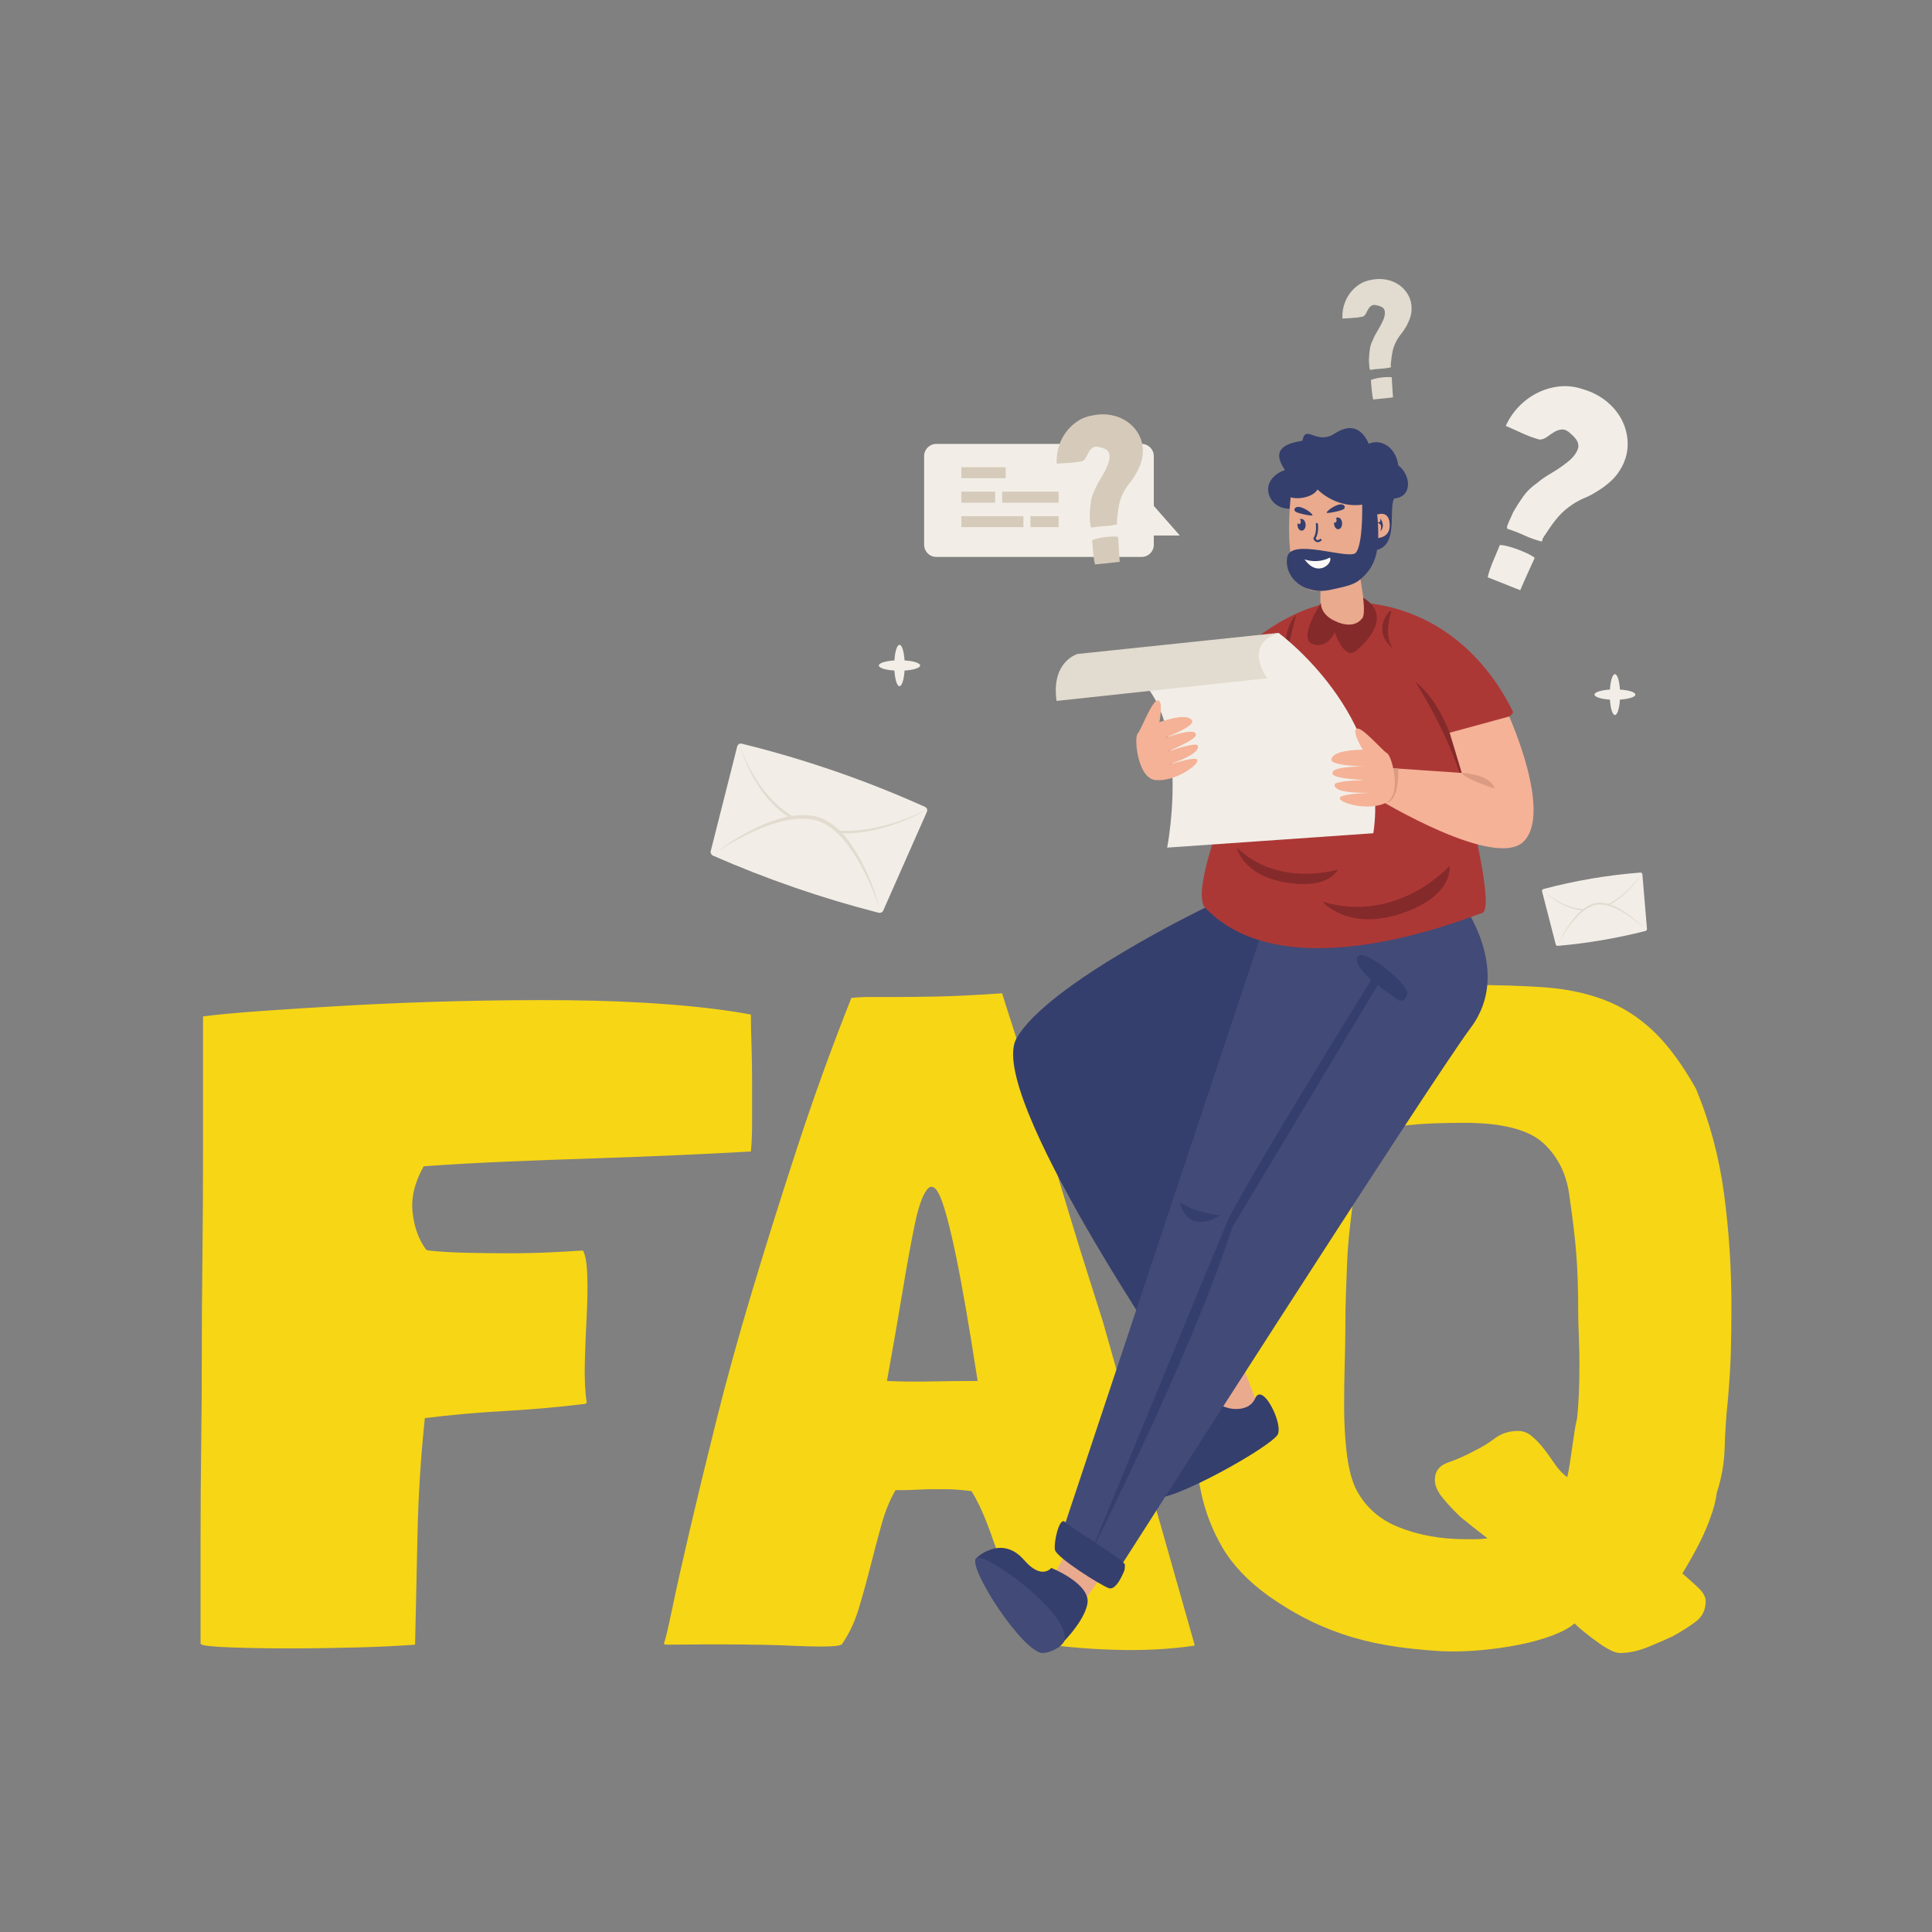 <svg width="335" height="335" viewBox="0 0 335 335" fill="none" xmlns="http://www.w3.org/2000/svg">
<rect x="0" y="0" width="335" height="335" fill="#808080" stroke="none"/>
<path d="M283.563 120.439C283.563 120.02 282.425 119.669 280.889 119.57C280.791 118.034 280.44 116.896 280.02 116.896C279.601 116.896 279.25 118.034 279.151 119.57C277.615 119.669 276.477 120.02 276.477 120.439C276.477 120.858 277.615 121.21 279.151 121.308C279.25 122.844 279.601 123.982 280.02 123.982C280.439 123.982 280.791 122.844 280.889 121.308C282.425 121.21 283.563 120.858 283.563 120.439ZM159.551 115.394C159.551 114.971 158.4 114.615 156.845 114.515C156.746 112.961 156.391 111.81 155.966 111.81C155.543 111.81 155.187 112.961 155.088 114.515C153.533 114.615 152.382 114.97 152.382 115.394C152.382 115.817 153.533 116.174 155.088 116.273C155.187 117.828 155.542 118.979 155.966 118.979C156.39 118.979 156.746 117.827 156.845 116.273C158.4 116.174 159.551 115.817 159.551 115.394ZM284.781 151.605C285.063 154.967 285.329 158.119 285.579 161.08C285.591 161.231 285.47 161.385 285.308 161.426C280.327 162.696 275.252 163.559 270.132 164.006C269.966 164.02 269.8 163.914 269.762 163.768C269.02 160.89 268.229 157.826 267.386 154.561C267.362 154.466 267.38 154.371 267.43 154.297L267.431 154.295C267.474 154.228 267.541 154.177 267.624 154.155C273.126 152.696 278.749 151.741 284.423 151.299C284.505 151.293 284.582 151.318 284.642 151.363C284.655 151.372 284.668 151.382 284.678 151.392L284.681 151.395C284.736 151.449 284.773 151.523 284.781 151.605Z" fill="#F2EEE7"/>
<path d="M284.685 151.389C284.615 151.324 284.516 151.288 284.422 151.299C284.515 151.294 284.604 151.331 284.67 151.397C283.722 152.816 282.566 154.104 281.244 155.181C280.457 155.833 279.661 156.347 278.86 156.732C278.161 156.534 277.45 156.455 276.741 156.56C275.968 156.71 275.232 157.087 274.543 157.613C272.091 157.469 269.679 156.272 267.439 154.294C267.481 154.227 267.547 154.177 267.623 154.154C267.542 154.173 267.467 154.225 267.421 154.297L267.425 154.301C268.367 155.174 269.381 156.012 270.516 156.619C271.745 157.327 273.011 157.722 274.269 157.834C272.53 159.289 271.113 161.667 270.195 163.659C271.65 161.012 274.042 157.418 276.798 156.893C278.292 156.661 279.839 157.307 281.23 158.091C282.65 158.912 283.999 159.941 285.265 161.097C284.057 159.831 282.732 158.73 281.313 157.858C280.627 157.442 279.906 157.074 279.168 156.827C279.934 156.433 280.672 155.93 281.367 155.328C282.68 154.206 283.811 152.877 284.688 151.399L284.691 151.393L284.685 151.389Z" fill="#E2DBCF"/>
<path d="M160.715 140.775C158.024 146.857 155.5 152.561 153.132 157.922C153.011 158.194 152.655 158.347 152.336 158.265C142.501 155.745 132.941 152.446 123.643 148.367C123.342 148.235 123.156 147.895 123.229 147.607C124.667 141.925 126.198 135.878 127.83 129.431C127.852 129.342 127.893 129.259 127.949 129.187C128.005 129.115 128.075 129.056 128.155 129.013L128.158 129.012C128.3 128.934 128.467 128.913 128.624 128.952C139.495 131.626 150.179 135.311 160.387 139.908C160.534 139.974 160.644 140.09 160.706 140.224C160.722 140.254 160.734 140.285 160.742 140.318C160.787 140.463 160.78 140.625 160.715 140.775Z" fill="#F2EEE7"/>
<path d="M160.755 140.311C160.696 140.135 160.559 139.979 160.385 139.909C160.551 139.988 160.67 140.137 160.722 140.311C157.739 141.871 154.521 143.005 151.214 143.617C149.234 144 147.371 144.135 145.622 144.043C144.601 143.039 143.446 142.23 142.118 141.741C140.639 141.269 139.009 141.225 137.32 141.484C133.215 138.914 130.174 134.562 128.171 129.02C128.307 128.944 128.469 128.918 128.623 128.952C128.463 128.907 128.286 128.927 128.137 129.006L128.142 129.017C128.943 131.418 129.906 133.827 131.296 135.952C132.751 138.338 134.567 140.22 136.638 141.603C132.253 142.474 127.551 145.246 124.078 147.823C129.1 144.622 136.637 140.666 141.902 142.367C144.706 143.379 146.773 145.963 148.435 148.634C150.115 151.399 151.476 154.454 152.572 157.652C151.68 154.319 150.428 151.16 148.801 148.309C148.006 146.941 147.108 145.62 146.065 144.497C147.764 144.54 149.515 144.369 151.287 143.985C154.62 143.287 157.835 142.057 160.749 140.329L160.761 140.323L160.755 140.311Z" fill="#E2DBCF"/>
<path d="M261.592 90.565L262.395 88.776C262.952 87.814 263.534 86.906 264.14 86.054C264.746 85.203 265.527 84.446 266.483 83.784C267.096 83.248 267.939 82.662 269.013 82.028C270.088 81.394 271.055 80.728 271.914 80.029C272.773 79.331 273.337 78.591 273.603 77.81C273.869 77.029 273.506 76.207 272.513 75.344C271.9 74.739 271.359 74.446 270.89 74.467C270.421 74.488 269.971 74.628 269.541 74.884C269.11 75.141 268.686 75.427 268.268 75.745C267.851 76.062 267.402 76.22 266.924 76.219C265.893 75.931 264.902 75.566 263.95 75.123C262.998 74.68 262.048 74.257 261.099 73.853L261.118 73.805C261.653 72.612 262.388 71.526 263.322 70.542C264.255 69.559 265.317 68.764 266.511 68.158C267.703 67.552 268.974 67.17 270.325 67.011C271.675 66.853 273.052 67.009 274.455 67.478C275.977 67.921 277.324 68.608 278.492 69.538C279.658 70.469 280.564 71.556 281.206 72.8C281.848 74.043 282.19 75.373 282.231 76.789C282.271 78.205 281.94 79.586 281.234 80.934C280.708 81.91 280.076 82.733 279.338 83.404C278.599 84.076 277.82 84.659 277.003 85.151C276.217 85.658 275.509 86.037 274.877 86.289C274.245 86.542 273.565 86.896 272.836 87.35C271.803 88.019 270.938 88.753 270.243 89.551C269.547 90.351 268.869 91.266 268.212 92.3C268.047 92.533 267.879 92.779 267.703 93.043C267.527 93.306 267.422 93.579 267.387 93.859L267.368 93.907C266.325 93.651 265.328 93.302 264.376 92.859C263.423 92.416 262.438 92.034 261.421 91.714L261.373 91.695C261.294 91.517 261.295 91.324 261.376 91.117C261.459 90.909 261.531 90.726 261.592 90.565ZM263.511 102.303L258.1 100.153L257.956 100.097C258.028 99.719 258.162 99.256 258.357 98.706C258.551 98.155 258.762 97.61 258.99 97.072C259.217 96.534 259.431 96.027 259.633 95.553C259.835 95.079 259.979 94.73 260.067 94.506C260.436 94.502 260.93 94.583 261.547 94.748C262.171 94.915 262.785 95.116 263.386 95.35C263.995 95.585 264.554 95.83 265.065 96.082C265.575 96.335 265.922 96.553 266.11 96.736C266.098 96.768 265.978 97.026 265.755 97.51C265.53 97.994 265.278 98.55 264.998 99.178C264.717 99.806 264.443 100.418 264.176 101.015C263.908 101.611 263.73 102.022 263.644 102.245L263.625 102.293L263.606 102.341L263.511 102.303Z" fill="#F2EEE7"/>
<path d="M237.429 63.518L237.362 62.407C237.388 61.776 237.441 61.166 237.522 60.578C237.602 59.991 237.795 59.403 238.101 58.819C238.267 58.388 238.538 57.871 238.911 57.269C239.284 56.667 239.594 56.078 239.843 55.499C240.091 54.922 240.179 54.402 240.107 53.938C240.034 53.476 239.635 53.158 238.908 52.986C238.441 52.843 238.092 52.838 237.862 52.972C237.632 53.106 237.442 53.295 237.294 53.538C237.142 53.786 237.004 54.042 236.881 54.306C236.754 54.576 236.57 54.773 236.33 54.899C235.743 55.024 235.146 55.102 234.546 55.131C233.95 55.16 233.361 55.197 232.777 55.244L232.773 55.215C232.729 54.474 232.811 53.734 233.021 52.992C233.231 52.252 233.556 51.573 233.996 50.953C234.436 50.335 234.974 49.807 235.612 49.371C236.25 48.936 236.982 48.651 237.812 48.517C238.694 48.338 239.552 48.329 240.385 48.489C241.218 48.65 241.959 48.958 242.61 49.414C243.26 49.869 243.783 50.448 244.177 51.149C244.57 51.85 244.768 52.633 244.768 53.496C244.761 54.125 244.659 54.706 244.465 55.238C244.271 55.771 244.033 56.269 243.751 56.732C243.49 57.193 243.233 57.572 242.982 57.865C242.731 58.158 242.482 58.516 242.235 58.935C241.892 59.544 241.651 60.14 241.511 60.725C241.372 61.311 241.272 61.95 241.214 62.644C241.193 62.804 241.173 62.972 241.154 63.151C241.135 63.33 241.154 63.495 241.21 63.644L241.213 63.673C240.63 63.819 240.033 63.906 239.432 63.935C238.837 63.964 238.241 64.031 237.644 64.138L237.615 64.141C237.529 64.073 237.479 63.976 237.465 63.85C237.453 63.727 237.44 63.615 237.429 63.518ZM241.488 68.916L238.2 69.261L238.113 69.271C238.05 69.062 237.995 68.794 237.948 68.466C237.901 68.138 237.863 67.808 237.835 67.478C237.807 67.147 237.782 66.836 237.758 66.544C237.735 66.253 237.716 66.039 237.7 65.903C237.884 65.804 238.155 65.715 238.509 65.634C238.863 65.555 239.223 65.494 239.592 65.452C239.959 65.41 240.305 65.385 240.628 65.379C240.951 65.371 241.183 65.389 241.326 65.432C241.328 65.451 241.336 65.613 241.352 65.915C241.366 66.217 241.386 66.563 241.411 66.953C241.435 67.343 241.459 67.724 241.482 68.093C241.505 68.464 241.524 68.717 241.539 68.853L241.543 68.882L241.546 68.911L241.488 68.916Z" fill="#E2DBCF"/>
<path d="M197.952 96.57H162.351C161.184 96.57 160.239 95.625 160.239 94.459V79.081C160.239 77.914 161.185 76.97 162.351 76.97H197.952C199.119 76.97 200.064 77.915 200.064 79.081V94.459C200.064 95.625 199.118 96.57 197.952 96.57Z" fill="#F2EEE7"/>
<path d="M199.099 86.622L204.571 92.852H196.499L199.099 86.622Z" fill="#F2EEE7"/>
<path d="M189.028 90.709L188.945 89.324C188.977 88.538 189.044 87.779 189.143 87.045C189.244 86.313 189.484 85.582 189.866 84.854C190.074 84.317 190.41 83.674 190.875 82.924C191.34 82.173 191.727 81.44 192.037 80.719C192.346 80 192.455 79.351 192.366 78.774C192.276 78.198 191.779 77.802 190.874 77.587C190.291 77.41 189.857 77.404 189.57 77.57C189.283 77.738 189.047 77.972 188.861 78.275C188.672 78.584 188.5 78.904 188.346 79.232C188.189 79.568 187.96 79.814 187.659 79.97C186.919 80.127 186.178 80.225 185.436 80.259C184.693 80.295 183.96 80.342 183.233 80.4L183.228 80.364C183.173 79.442 183.275 78.519 183.537 77.596C183.798 76.674 184.203 75.827 184.752 75.056C185.3 74.284 185.97 73.627 186.765 73.084C187.559 72.541 188.472 72.187 189.505 72.019C190.604 71.797 191.673 71.785 192.711 71.985C193.749 72.185 194.672 72.569 195.483 73.136C196.293 73.704 196.943 74.425 197.435 75.298C197.925 76.172 198.171 77.146 198.171 78.222C198.162 79.006 198.035 79.73 197.794 80.393C197.552 81.057 197.255 81.677 196.905 82.255C196.579 82.83 196.26 83.3 195.947 83.666C195.635 84.032 195.324 84.477 195.017 85.001C194.589 85.759 194.289 86.503 194.116 87.231C193.942 87.96 193.819 88.756 193.746 89.62C193.719 89.819 193.695 90.03 193.671 90.252C193.648 90.476 193.67 90.68 193.742 90.868L193.746 90.903C193.008 91.085 192.269 91.194 191.527 91.229C190.785 91.265 190.043 91.35 189.301 91.483L189.265 91.487C189.158 91.403 189.095 91.281 189.078 91.123C189.057 90.969 189.042 90.83 189.028 90.709ZM194.085 97.434L189.989 97.864L189.88 97.876C189.801 97.616 189.733 97.282 189.675 96.872C189.616 96.463 189.569 96.053 189.535 95.64C189.501 95.228 189.468 94.841 189.439 94.478C189.41 94.115 189.386 93.848 189.367 93.679C189.597 93.555 189.933 93.444 190.374 93.344C190.815 93.245 191.265 93.17 191.724 93.118C192.182 93.065 192.613 93.035 193.016 93.026C193.418 93.017 193.708 93.04 193.886 93.092C193.888 93.117 193.899 93.317 193.917 93.694C193.935 94.071 193.96 94.502 193.991 94.988C194.021 95.474 194.051 95.947 194.079 96.409C194.107 96.87 194.13 97.186 194.151 97.354L194.155 97.39L194.159 97.426L194.085 97.434ZM166.689 81.01H174.381V82.917H166.689V81.01ZM166.689 85.255H172.565V87.162H166.689V85.255ZM173.77 85.255H183.56V87.162H173.77V85.255ZM166.689 89.501H177.461V91.408H166.689V89.501ZM178.665 89.501H183.56V91.408H178.665V89.501Z" fill="#D6CBBA"/>
<path d="M101.086 243.466C96.693 244.003 92.124 244.404 87.378 244.669C82.63 244.937 78.133 245.338 73.883 245.872H73.671C72.96 252.611 72.535 259.325 72.395 266.008C72.252 272.693 72.111 279.083 71.971 285.18C69.135 285.393 65.771 285.553 61.876 285.661C57.978 285.766 54.119 285.822 50.294 285.822C46.469 285.822 43.102 285.766 40.2 285.661C37.294 285.553 35.556 285.393 34.993 285.18L34.779 285.019V266.97C34.779 261.355 34.813 255.928 34.885 250.686C34.956 245.447 34.992 240.177 34.992 234.883C34.992 229.589 35.024 224.001 35.097 218.117C35.168 212.236 35.204 205.899 35.204 199.106V176.243C37.611 175.923 41.081 175.601 45.618 175.281C50.15 174.96 55.287 174.639 61.026 174.318C66.765 173.998 72.854 173.757 79.303 173.596C85.748 173.435 92.088 173.383 98.323 173.435C104.556 173.49 110.438 173.731 115.963 174.158C121.488 174.586 126.234 175.175 130.202 175.922C130.202 177.313 130.235 179.078 130.308 181.216C130.377 183.357 130.414 185.575 130.414 187.874V194.452C130.414 196.538 130.341 198.278 130.202 199.666C126.376 199.881 122.089 200.094 117.345 200.307C112.595 200.522 107.708 200.707 102.68 200.868C97.65 201.029 92.619 201.217 87.592 201.43C82.561 201.645 77.849 201.911 73.46 202.232C71.898 205.014 71.261 207.687 71.547 210.253C71.829 212.82 72.61 214.961 73.884 216.67C74.023 216.778 74.166 216.831 74.309 216.831C76.291 217.046 78.524 217.179 81.004 217.232C83.481 217.287 85.925 217.312 88.336 217.312C90.743 217.312 93.081 217.26 95.35 217.151C97.614 217.046 99.527 216.938 101.088 216.831C101.514 217.58 101.759 219.024 101.832 221.163C101.901 223.303 101.865 225.683 101.726 228.302C101.583 230.924 101.477 233.572 101.406 236.244C101.334 238.919 101.44 241.218 101.725 243.143C101.723 243.36 101.511 243.466 101.086 243.466ZM191.195 229.026L207.135 285.179V285.34C202.885 285.982 198.208 286.222 193.108 286.062C188.007 285.901 183.189 285.446 178.656 284.699H178.444C177.594 282.989 176.777 280.956 176 278.603C175.219 276.251 174.439 273.845 173.661 271.382C172.882 268.923 172.068 266.57 171.217 264.323C170.367 262.077 169.444 260.152 168.454 258.547C166.611 258.334 165.194 258.227 164.203 258.227H161.547C160.766 258.227 159.916 258.254 158.996 258.307C158.074 258.362 156.834 258.388 155.278 258.388C154.285 260.1 153.471 262.105 152.833 264.404C152.196 266.706 151.558 269.112 150.92 271.624C150.301 274.072 149.628 276.506 148.902 278.924C148.19 281.278 147.201 283.363 145.926 285.181C145.784 285.181 145.677 285.209 145.606 285.261C145.534 285.316 145.426 285.342 145.287 285.342C144.151 285.555 141.319 285.555 136.786 285.342C132.25 285.129 125.167 285.076 115.533 285.181C115.39 285.181 115.247 285.129 115.108 285.02C115.39 284.273 115.885 282.187 116.595 278.764C117.303 275.342 118.296 270.902 119.571 265.447C120.845 259.992 122.367 253.71 124.141 246.596C125.91 239.484 127.999 231.916 130.41 223.894C132.817 215.872 135.437 207.529 138.273 198.866C141.106 190.202 144.224 181.593 147.624 173.035C148.613 172.93 149.676 172.875 150.811 172.875H155.274C157.113 172.875 159.489 172.85 162.393 172.794C165.295 172.742 169.087 172.553 173.763 172.232C174.188 173.624 174.858 175.737 175.782 178.57C176.701 181.405 177.694 184.613 178.757 188.195C179.819 191.78 180.951 195.603 182.157 199.667C183.359 203.732 184.528 207.635 185.663 211.378C186.796 215.124 187.859 218.545 188.851 221.646C189.847 224.749 190.628 227.208 191.195 229.026ZM169.519 239.455C168.1 230.257 166.862 223.09 165.799 217.955C164.737 212.821 163.813 209.347 163.036 207.527C162.257 205.71 161.476 205.308 160.699 206.324C159.919 207.342 159.212 209.4 158.574 212.502C157.936 215.605 157.226 219.509 156.449 224.213C155.669 228.921 154.782 234 153.793 239.455C156.199 239.563 158.749 239.59 161.443 239.535C164.132 239.483 166.825 239.455 169.519 239.455ZM297.671 258.867C297.528 260.151 297.173 261.541 296.607 263.039C295.758 265.606 294.127 268.87 291.72 272.825C292.709 273.683 293.633 274.509 294.482 275.312C295.332 276.115 295.758 276.891 295.758 277.638C295.758 279.138 295.189 280.312 294.057 281.168C292.921 282.025 291.577 282.88 290.019 283.735C288.883 284.271 287.469 284.885 285.769 285.58C284.068 286.274 282.438 286.623 280.881 286.623C280.031 286.623 278.72 285.982 276.95 284.698C275.176 283.414 273.869 282.346 273.018 281.489C272.168 282.239 270.893 282.933 269.193 283.575C267.493 284.216 265.581 284.753 263.455 285.18C261.33 285.605 259.062 285.927 256.654 286.142C254.243 286.356 251.979 286.408 249.854 286.303C246.311 286.088 243.159 285.742 240.397 285.26C237.634 284.779 235.084 284.137 232.745 283.335C230.408 282.532 228.209 281.598 226.157 280.528C224.101 279.46 222.012 278.176 219.887 276.678C216.344 274.11 213.687 271.303 211.917 268.255C210.144 265.206 208.906 261.944 208.199 258.468C207.487 254.993 207.136 251.384 207.136 247.639V224.134C207.136 219.91 207.242 215.631 207.455 211.299C207.667 206.967 208.093 202.663 208.73 198.384C209.368 194.107 210.394 190.041 211.812 186.191C212.802 183.945 214.575 181.886 217.125 180.013C219.676 178.143 222.827 176.511 226.582 175.12C230.336 173.731 234.552 172.661 239.228 171.911C243.903 171.164 249.004 170.787 254.529 170.787C259.487 170.787 263.88 170.923 267.706 171.188C271.531 171.456 275.001 172.179 278.12 173.355C281.234 174.533 284.071 176.323 286.621 178.729C289.17 181.136 291.648 184.48 294.059 188.757C296.467 194.532 298.097 200.629 298.947 207.047C299.798 213.464 300.222 219.882 300.222 226.299C300.222 229.616 300.185 232.423 300.116 234.722C300.042 237.024 299.867 239.776 299.585 242.984C299.301 245.65 299.123 248.326 299.053 251.005C298.979 253.681 298.52 256.301 297.671 258.867ZM263.241 248.118C264.092 248.118 264.87 248.414 265.58 249C266.287 249.59 266.961 250.284 267.599 251.086C268.236 251.888 268.874 252.771 269.512 253.733C270.149 254.696 270.893 255.499 271.744 256.14C271.883 255.606 272.025 254.885 272.168 253.974C272.308 253.066 272.451 252.103 272.594 251.086C272.733 250.071 272.876 249.108 273.018 248.198C273.157 247.29 273.3 246.569 273.443 246.032C273.583 244.856 273.689 243.465 273.762 241.861C273.831 240.256 273.868 238.572 273.868 236.807C273.868 235.043 273.831 233.333 273.762 231.673C273.689 230.015 273.656 228.6 273.656 227.421C273.656 223.678 273.549 220.418 273.337 217.635C273.125 214.854 272.733 211.538 272.168 207.688C271.744 203.837 270.255 200.709 267.706 198.302C265.155 195.896 260.549 194.692 253.892 194.692C249.781 194.692 246.56 194.827 244.222 195.093C241.884 195.361 240.042 195.922 238.697 196.778C237.349 197.635 236.429 198.892 235.935 200.548C235.436 202.207 235.048 204.373 234.765 207.046C234.479 209.291 234.234 211.353 234.022 213.222C233.809 215.095 233.667 216.912 233.596 218.677C233.524 220.441 233.454 222.261 233.384 224.132C233.311 226.004 233.278 228.062 233.278 230.309C233.278 231.808 233.241 233.786 233.172 236.245C233.099 238.708 233.066 241.275 233.066 243.946C233.066 246.62 233.205 249.215 233.491 251.727C233.774 254.242 234.268 256.3 234.979 257.904C236.536 261.114 239.05 263.414 242.523 264.803C245.993 266.194 249.855 266.889 254.105 266.889H256.018C256.583 266.889 257.22 266.836 257.931 266.728C256.23 265.445 254.67 264.217 253.255 263.039C252.119 261.971 251.093 260.872 250.173 259.75C249.251 258.627 248.792 257.584 248.792 256.621C248.792 255.125 249.569 254.11 251.129 253.573C252.687 253.039 254.243 252.344 255.804 251.487C256.937 250.953 258.069 250.258 259.205 249.401C260.336 248.547 261.681 248.118 263.241 248.118Z" fill="#F7D615"/>
<path d="M214.247 233.657L218.649 245.063L212.344 247.249L206.8 236.873L214.247 233.657Z" fill="#E9AA8E"/>
<path d="M221.587 248.67C220.745 250.68 202.538 260.918 199.964 259.64C197.4 258.358 199.17 256.4 199.17 256.4C199.17 256.4 199.3 256.294 199.549 256.111C201.096 254.89 207.006 250.092 208.261 247.027C209.728 243.49 210.199 241.641 211.012 242.999C211.818 244.374 216.407 245.31 217.643 242.465C218.358 240.799 219.87 242.498 220.826 244.599L220.83 244.609C221.53 246.119 221.944 247.839 221.587 248.67ZM208.973 157.383C208.973 157.383 181.59 170.575 176.243 180.074C170.895 189.572 204.443 238.437 204.443 238.437L215.432 235.909L208.602 194.694L233.416 161.744L208.973 157.383Z" fill="#353F6D"/>
<path d="M186.036 267.397L181.059 275.836L186.876 279.155L192.89 270.678L186.036 267.397Z" fill="#E9AA8E"/>
<path d="M174.299 275.098L169.382 270.073C169.382 270.073 173.684 266.024 177.576 270.509C180.642 274.045 182.282 271.867 182.282 271.867C182.282 271.867 189.217 274.631 188.547 278.118C187.877 281.605 183.32 285.777 183.32 285.777L174.299 275.098Z" fill="#353F6D"/>
<path d="M180.318 286.551C181.428 286.945 184.251 285.624 184.552 284.485C185.681 280.217 173.024 270.649 169.756 270.087C166.489 269.525 176.112 285.057 180.318 286.551ZM253.466 156.474C253.466 156.474 262.417 168.273 255.043 178.175C247.668 188.078 192.887 273.832 192.887 273.832L183.795 266.889L219.542 159.482L253.466 156.474Z" fill="#424A77"/>
<path d="M204.539 208.374C204.539 208.374 206.463 210.132 211.593 210.717C211.593 210.718 206.056 214.543 204.539 208.374ZM238.46 168.769C238.46 168.769 215.092 206.399 212.724 212.011C210.75 216.689 188.974 269.596 188.974 269.596C188.974 269.596 206.762 234.51 213.637 212.888L239.644 169.554L238.46 168.769Z" fill="#353F6D"/>
<path d="M235.259 166.333C235.317 163.3 244.219 170.532 244.025 172.23C243.831 173.93 242.445 173.443 242.456 173.443C242.467 173.443 241.853 172.956 241.853 172.956C241.853 172.956 235.213 168.697 235.259 166.333ZM184.623 263.861C186.897 265.743 195.134 270.533 195.064 271.375L194.993 272.218C194.993 272.218 193.662 275.881 192.254 275.378C190.846 274.874 183.124 270.04 182.913 268.706C182.702 267.371 183.668 263.07 184.623 263.861Z" fill="#353F6D"/>
<path d="M206.921 122.697C217.376 106.806 229.435 104.466 231.749 104.376C249.038 103.695 258.431 115.215 262.368 123.493C261.826 125.22 254.433 126.247 251.621 127.72C255.967 143.756 258.961 157.697 257.01 158.312C254.045 159.247 222.924 172.116 208.973 157.383C205.951 154.19 215.472 132.363 215.472 132.363C215.472 132.363 207.968 128.524 206.921 122.697Z" fill="#AC3836"/>
<path d="M211.86 141.422C211.86 141.422 218.882 125.978 220.284 121.817C220.284 121.817 213.852 131.395 211.86 141.422ZM240.92 105.965L241.299 105.95C241.299 105.95 239.762 110.226 241.556 112.481C241.556 112.48 237.759 109.772 240.92 105.965ZM224.753 106.6C224.753 106.6 222.322 108.936 223.104 113.205L224.753 106.6ZM251.336 150.137C251.336 150.137 242.373 160.277 229.264 156.326C229.264 156.326 233.718 161.533 242.999 158.403C252.279 155.272 251.336 150.137 251.336 150.137ZM214.457 146.975C214.457 146.975 215.383 151.761 222.966 153.026C230.547 154.291 231.98 150.766 231.98 150.766C231.98 150.766 221.782 153.976 214.457 146.975ZM245.399 118.224C245.399 118.224 251.617 127.713 254.079 137.35C254.079 137.35 252.289 123.477 245.399 118.224Z" fill="#852A2A"/>
<path d="M233.101 83.667C232.841 82.309 229.933 85.476 229.416 84.784C228.899 84.093 229.763 88.052 227.311 86.445C224.859 84.838 227.328 87.299 224.505 88.052C220.342 89.164 217.45 83.464 222.809 81.49C221.253 79.242 220.98 77.125 225.816 76.435C226.427 73.409 228.209 77.286 231.453 75.158C234.697 73.031 236.499 74.964 237.329 76.952C239.349 76.047 241.995 77.384 242.459 80.689C244.632 82.346 245.021 86.156 241.724 86.445C240.575 88.772 243.187 96.501 236.352 95.377C234.46 95.066 233.579 86.166 233.101 83.667Z" fill="#353F6D"/>
<path d="M224 84.428C224 84.428 231.605 80.201 236.412 81.349C241.219 82.497 238.959 89.192 238.959 89.192C238.959 89.192 240.97 88.431 240.972 91.111C240.975 93.475 238.491 93.312 238.491 93.312C238.491 93.312 237.822 97.38 235.724 99.257L236.789 106.216C237.039 110.977 231.255 109.692 230.102 108.466C228.668 106.94 228.966 102.791 228.966 102.791L228.985 102.416C228.692 102.439 228.395 102.446 228.094 102.44C221.445 102.284 224 84.428 224 84.428Z" fill="#E9AA8E"/>
<path d="M236.15 86.546C236.29 88.466 236.244 94.6 235.073 95.864C233.903 97.128 223.696 93.136 223.181 96.677C222.666 100.217 226.196 103.231 230.684 102.278C234.017 101.57 234.939 101.284 236 100.349C238.257 98.362 239.559 95.93 238.744 88.639C237.93 81.349 236.15 86.546 236.15 86.546Z" fill="#353F6D"/>
<path d="M222.949 85.282C222.841 86.938 227.495 86.687 228.451 84.861C228.451 84.861 231.982 88.653 237.273 87.295C237.273 87.295 237.153 90.711 239.783 88.64C242.413 86.569 242.704 82.333 239.239 80.787C235.774 79.242 223.327 79.523 222.949 85.282ZM239.347 89.896C239.347 89.896 240.329 91.175 239.347 92.094C239.347 92.094 239.596 91.33 239.394 90.995L238.865 90.566L239.325 90.488L239.347 89.896ZM228.521 94.014C228.458 94.017 228.396 94.01 228.334 93.995C227.943 93.898 227.762 93.469 227.754 93.452C227.732 93.398 227.736 93.338 227.766 93.289C228.381 92.259 228.154 90.909 228.152 90.895C228.135 90.796 228.201 90.701 228.3 90.684C228.402 90.665 228.494 90.734 228.511 90.833C228.521 90.892 228.751 92.258 228.13 93.388C228.186 93.482 228.29 93.61 228.423 93.642C228.547 93.673 228.695 93.618 228.863 93.48C228.941 93.416 229.056 93.426 229.12 93.503C229.185 93.581 229.173 93.695 229.096 93.76C228.9 93.922 228.708 94.007 228.521 94.014ZM224.973 91.023C224.995 91.6 225.323 92.031 225.723 92.016C226.1 92.001 226.415 91.544 226.393 90.967C226.371 90.391 226.02 89.96 225.643 89.974C225.546 89.977 225.454 90.012 225.38 90.074C225.472 90.137 225.543 90.267 225.55 90.423C225.56 90.668 225.434 90.872 225.278 90.878C225.168 90.882 225.053 90.797 225.004 90.667C224.985 90.778 224.967 90.89 224.973 91.023ZM231.317 90.774C231.34 91.351 231.668 91.782 232.045 91.768C232.445 91.752 232.738 91.296 232.715 90.719C232.693 90.143 232.365 89.711 231.965 89.726C231.832 89.732 231.723 89.78 231.638 89.873C231.707 89.936 231.756 90.046 231.761 90.179C231.771 90.423 231.645 90.627 231.467 90.634C231.422 90.636 231.378 90.615 231.332 90.573C231.312 90.64 231.315 90.707 231.317 90.774Z" fill="#353F6D"/>
<path d="M231.442 109.615C231.442 109.615 233.022 114.472 235.043 112.911C237.064 111.35 241.491 106.675 236.349 103.631C236.349 103.631 236.759 106.485 236.227 107.187C234.576 109.36 231.53 107.694 231.53 107.694C231.53 107.694 229.125 106.813 229.037 104.595C229.037 104.595 224.933 110.764 227.603 111.685C230.273 112.605 231.442 109.615 231.442 109.615Z" fill="#852A2A"/>
<path d="M226.201 96.991C226.201 96.991 228.318 97.852 230.606 96.677C231.174 97.625 228.51 100.254 226.201 96.991Z" fill="#FCFAF7"/>
<path d="M221.694 109.738C221.694 109.738 241.219 124.015 238.128 144.478L202.382 146.973C202.382 146.973 207.367 121.537 194.443 115.638L221.694 109.738Z" fill="#F2EEE7"/>
<path d="M183.206 121.538L219.727 117.605C219.727 117.605 215.373 111.846 221.693 109.739L186.858 113.392C186.859 113.391 182.223 114.655 183.206 121.538Z" fill="#E2DBCF"/>
<path d="M200.35 135.255C197.211 134.956 196.612 127.799 197.273 127.207C197.759 126.774 199.804 121.287 200.79 121.436C201.777 121.59 201.025 125.229 201.025 125.229C203.433 124.387 206.106 123.834 206.718 124.974C207.116 125.717 204.128 127.095 201.766 128.044C204.695 126.987 207.367 126.397 207.372 127.374C207.375 128.125 204.837 129.256 202.526 130.295C204.175 129.728 207.478 128.725 207.689 129.284C208.139 130.495 204.823 131.844 202.537 132.614C203.928 132.248 207.287 131.142 207.609 131.76C208 132.517 203.851 135.588 200.35 135.255Z" fill="#F5B297"/>
<path d="M224.609 88.7C224.978 89.028 227.512 89.52 227.582 89.356C227.653 89.192 226.758 88.372 225.684 87.998C224.609 87.624 224.187 88.326 224.609 88.7ZM233.019 88.256C232.65 88.584 230.116 89.075 230.046 88.911C229.975 88.747 230.87 87.927 231.945 87.553C233.019 87.178 233.44 87.88 233.019 88.256Z" fill="#353F6D"/>
<path d="M251.363 127.051L261.683 124.238C261.683 124.238 269.159 140.813 264.243 145.87C259.326 150.926 238.989 138.566 238.989 138.566L239.664 133.084L253.466 134.025L251.363 127.051Z" fill="#F5B297"/>
<path d="M253.467 134.023C253.467 134.023 258.342 134.144 259.171 136.726C259.17 136.726 253.85 135.023 253.467 134.023ZM240.647 133.15L242.444 133.273C242.444 133.273 242.742 138.933 240.324 139.206C237.906 139.478 240.647 133.15 240.647 133.15Z" fill="#DB9B82"/>
<path d="M240.325 139.206C243.177 137.861 241.317 130.924 240.494 130.591C239.889 130.348 236.105 125.878 235.228 126.353C234.352 126.832 236.292 130 236.292 130C233.74 130.025 231.039 130.41 230.85 131.69C230.727 132.524 234.005 132.807 236.548 132.9C233.434 132.899 230.721 133.248 231.048 134.17C231.299 134.879 234.07 135.082 236.596 135.276C234.852 135.302 231.405 135.477 231.396 136.075C231.383 137.367 234.96 137.512 237.371 137.463C235.938 137.59 232.403 137.687 232.309 138.378C232.2 139.222 237.144 140.706 240.325 139.206Z" fill="#F5B297"/>
</svg>
